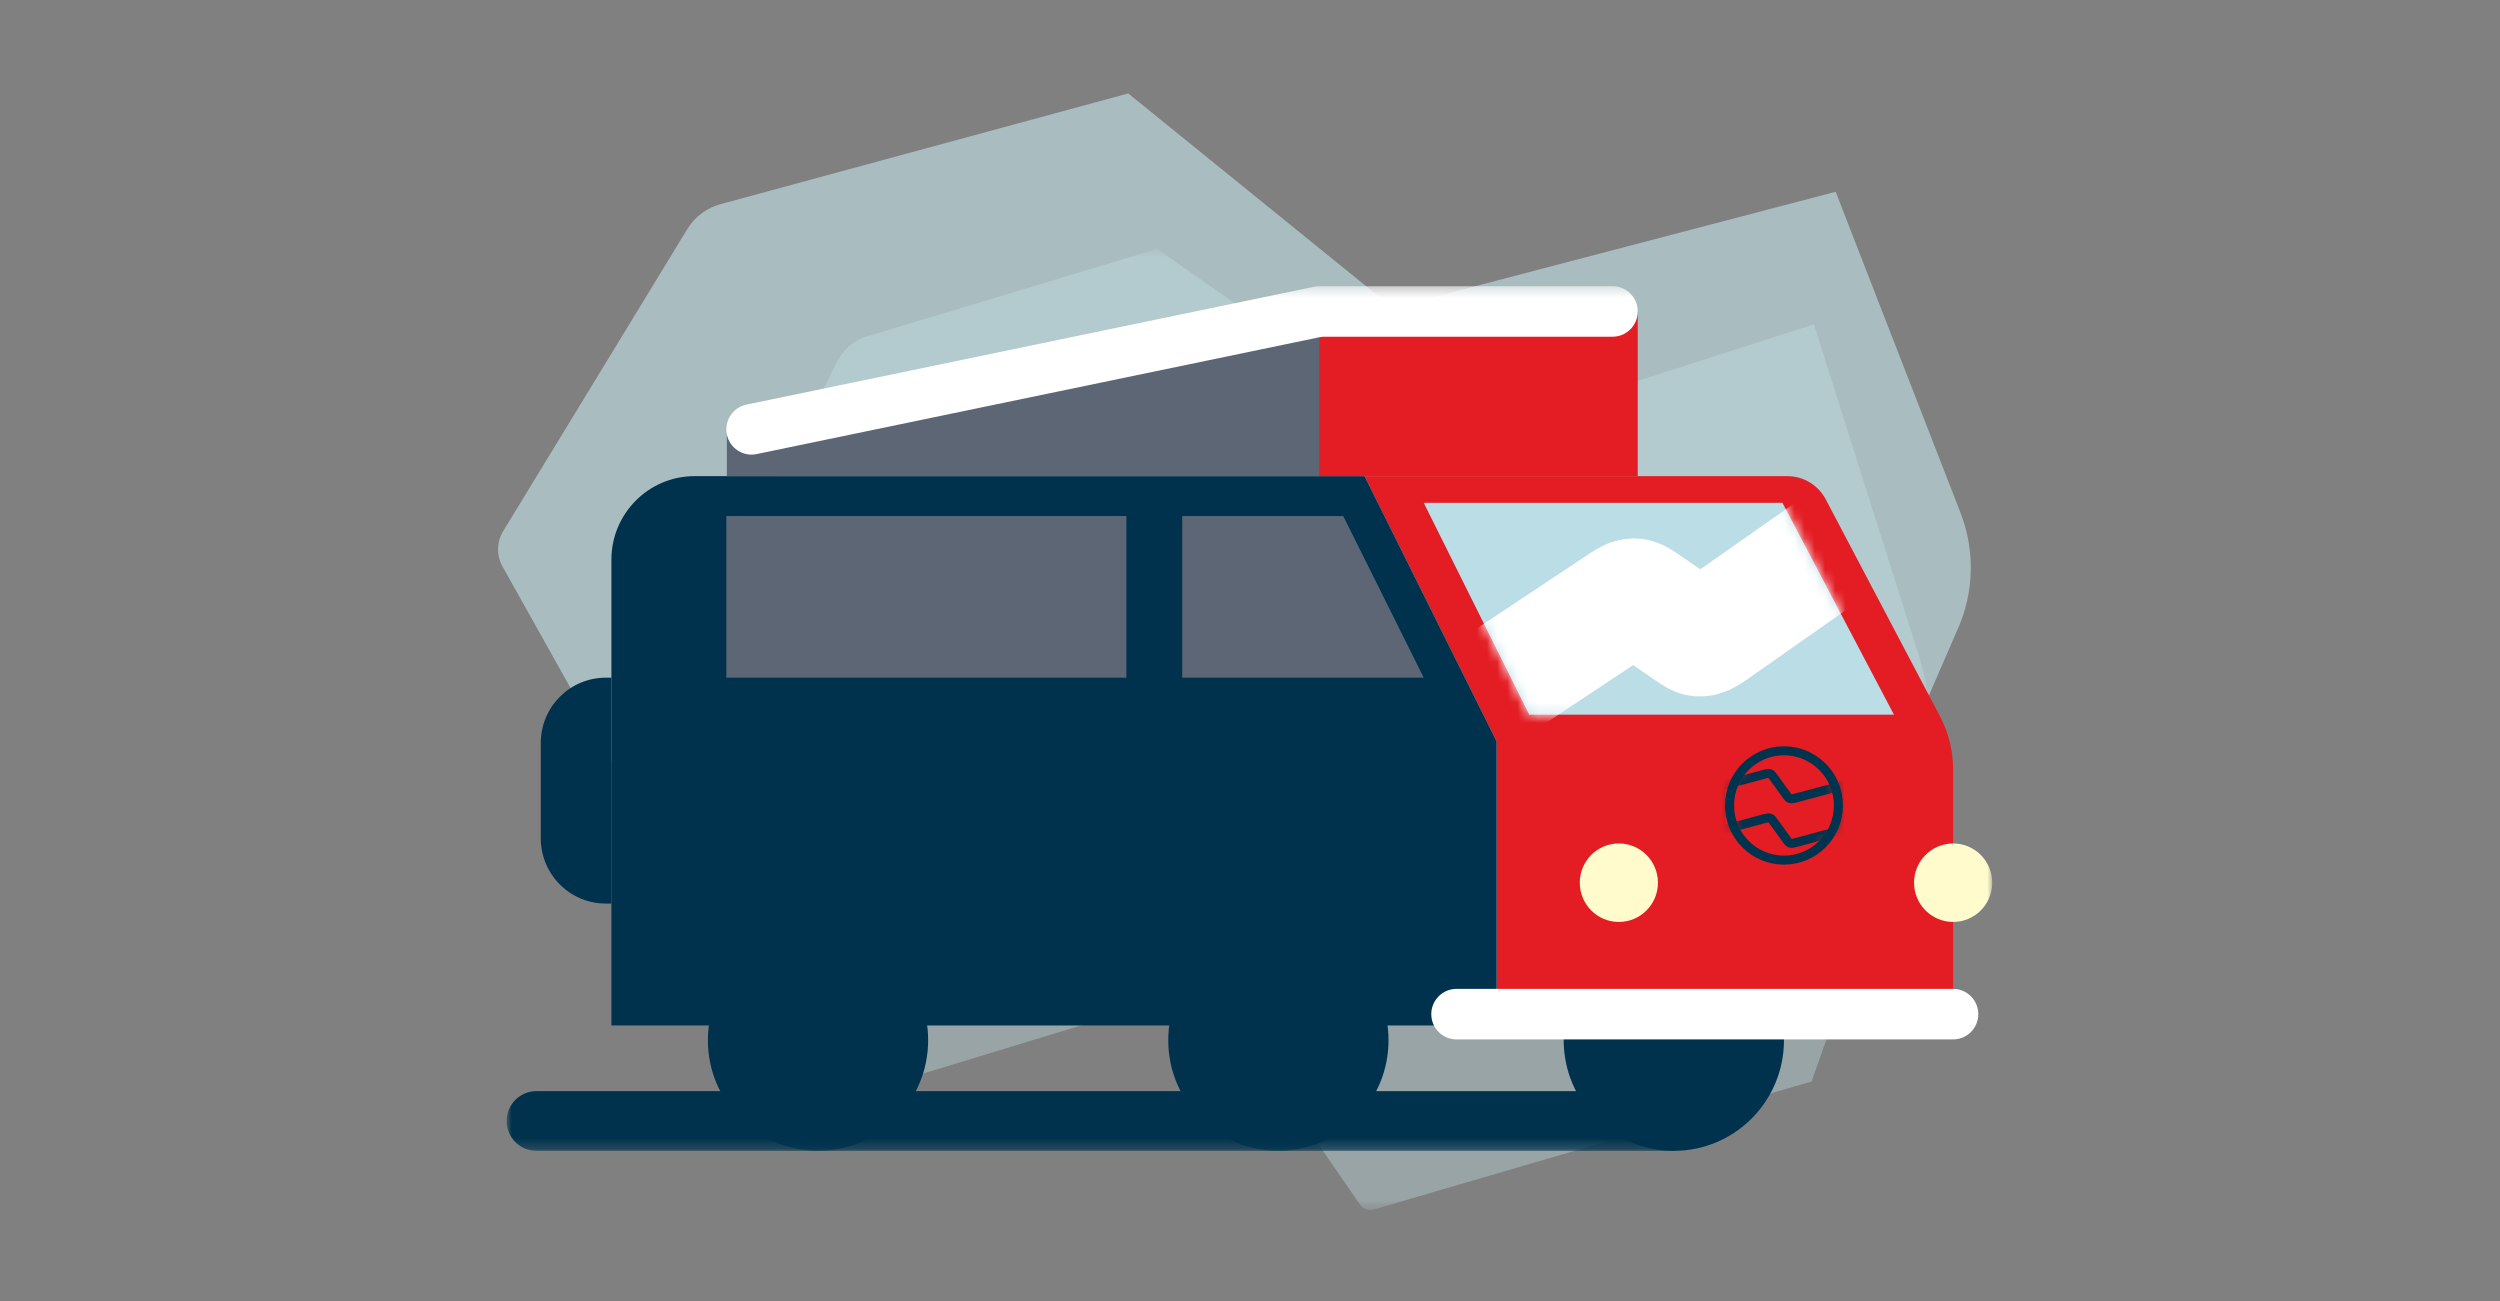 <svg xmlns="http://www.w3.org/2000/svg" xmlns:xlink="http://www.w3.org/1999/xlink" width="244" height="127" viewBox="0 0 244 127">
    <rect x="0" y="0" width="244" height="127" fill="#808080" stroke="none"/>
    <defs>
        <path id="ei3j1umsca" d="M0.168 0.627L122.545 0.627 122.545 94.436 0.168 94.436z"/>
        <path id="10t9r38yac" d="M0.001 84.738L144.991 84.738 144.991 0.349 0.001 0.349z"/>
        <path id="9uri9idg3e" d="M.266 5.757c0 2.946 2.38 5.335 5.315 5.335 2.934 0 5.314-2.389 5.314-5.335C10.895 2.81 8.515.42 5.58.42 2.646.421.266 2.811.266 5.757z"/>
        <path id="p1g16ydjkg" d="M34.332 0.015L44.093 18.553 44.093 20.689 9.621 20.689 0.344 2.058 0.344 0.015"/>
    </defs>
    <g fill="none" fill-rule="evenodd">
        <g>
            <g>
                <g>
                    <g>
                        <g>
                            <g transform="translate(-890 -1032) translate(725 1007) translate(165 25) translate(48.15 8.467) translate(0 .216) translate(17.568 14.98)">
                                <mask id="tywvbiwgsb" fill="#fff">
                                    <use xlink:href="#ei3j1umsca"/>
                                </mask>
                                <path fill="#C5E5EA" d="M111.089 81.892l10.308-29.133c1.432-3.825 1.529-8.205.268-12.12L111.316 7.99l-36.8 11.835L47.223.627 18.836 9.19c-1.25.355-2.33 1.326-2.984 2.686L.592 42.604c-.544 1.093-.566 2.462-.06 3.581l16.702 36.17c.22.474.726.715 1.202.57l33.045-10.067c.51-.159 1.059.04 1.373.497l14.149 20.53c.31.45.847.65 1.352.503l42.734-12.496z" mask="url(#tywvbiwgsb)" opacity=".6"/>
                            </g>
                            <path fill="#C5E5EA" fill-opacity=".6" d="M130.742 80.767l12.108-27.884c1.682-3.66 1.795-7.852.315-11.6L131.01 10.036 87.785 21.36 61.965.436 22.388 11.184c-1.47.34-2.738 1.268-3.506 2.57L.957 43.164C.32 44.211.294 45.52.888 46.592L20.841 82.25 70.746 69.69l17.838 21.093 42.158-10.016z" transform="translate(-890 -1032) translate(725 1007) translate(165 25) translate(48.15 8.467) translate(0 .216)"/>
                        </g>
                    </g>
                    <g>
                        <g transform="translate(-890 -1032) translate(725 1007) translate(165 25) translate(49.45 27.354) translate(0 .231)">
                            <path fill="#00324D" d="M103.167 73.945c0 5.96 4.813 10.792 10.75 10.792 5.936 0 10.748-4.832 10.748-10.792s-4.812-10.792-10.748-10.792c-5.937 0-10.75 4.832-10.75 10.792"/>
                            <path fill="#E41C23" d="M128.746 21.155l11.145 21.171c.844 1.604 1.285 3.39 1.285 5.202v21.617c0 1.851-1.495 3.353-3.339 3.353h-41.22v-27.73l-12.89-25.882h41.267c1.572 0 3.017.873 3.752 2.27"/>
                            <path fill="#00324D" d="M96.617 72.498H10.224v-45.46c0-4.502 3.635-8.152 8.12-8.152h65.384l12.889 25.882v27.73z"/>
                            <path fill="#5D6675" d="M81.65 22.781L89.507 38.557 65.936 38.557 65.936 22.781z"/>
                            <mask id="8cwhtiuerd" fill="#fff">
                                <use xlink:href="#10t9r38yac"/>
                            </mask>
                            <path fill="#5D6675" d="M21.44 38.557L60.485 38.557 60.485 22.782 21.44 22.782z" mask="url(#8cwhtiuerd)"/>
                            <path fill="#00324D" d="M64.571 73.945c0 5.96 4.813 10.792 10.75 10.792 5.936 0 10.749-4.832 10.749-10.792s-4.813-10.792-10.75-10.792c-5.936 0-10.749 4.832-10.749 10.792M19.64 73.945c0 5.96 4.812 10.792 10.749 10.792 5.936 0 10.748-4.832 10.748-10.792S36.325 63.153 30.39 63.153c-5.937 0-10.75 4.832-10.75 10.792M9.676 60.604h.548V38.557h-.548c-3.505 0-6.347 2.853-6.347 6.372v9.303c0 3.52 2.842 6.372 6.347 6.372" mask="url(#8cwhtiuerd)"/>
                            <path fill="#E41C23" d="M79.181 18.885L110.393 18.885 110.393 2.815 79.181 2.815z" mask="url(#8cwhtiuerd)"/>
                            <path fill="#5D6675" d="M21.491 18.886L21.491 14.819 79.323 2.815 79.323 18.886z" mask="url(#8cwhtiuerd)"/>
                            <path fill="#BBDDE6" d="M124.514 21.49L135.398 42.164 99.803 42.164 89.507 21.49z" mask="url(#8cwhtiuerd)"/>
                            <path fill="#FFF" d="M24.392 16.734L79.327 5.33c.164-.035.331-.052.498-.052h28.112c1.357 0 2.457-1.103 2.457-2.464 0-1.362-1.1-2.466-2.457-2.466H79.322c-.167 0-.334.017-.497.051L23.398 11.906c-1.327.276-2.181 1.58-1.906 2.912.274 1.334 1.573 2.192 2.9 1.916M92.699 73.861h48.478c1.355 0 2.454-1.103 2.454-2.464 0-1.362-1.099-2.466-2.454-2.466H92.699c-1.356 0-2.456 1.104-2.456 2.466 0 1.361 1.1 2.464 2.456 2.464" mask="url(#8cwhtiuerd)"/>
                            <path fill="#00324D" d="M2.902 84.737H114.02V78.91H2.902C1.299 78.91 0 80.215 0 81.824c0 1.608 1.3 2.913 2.902 2.913" mask="url(#8cwhtiuerd)"/>
                            <path fill="#FFFBCC" d="M112.365 58.567c0 2.116-1.708 3.83-3.816 3.83-2.106 0-3.813-1.714-3.813-3.83 0-2.115 1.707-3.83 3.813-3.83 2.108 0 3.816 1.715 3.816 3.83M144.99 58.567c0 2.116-1.706 3.83-3.814 3.83-2.106 0-3.814-1.714-3.814-3.83 0-2.115 1.708-3.83 3.814-3.83 2.108 0 3.815 1.715 3.815 3.83" mask="url(#8cwhtiuerd)"/>
                            <path stroke="#00334E" stroke-width=".878" d="M119.35 51.028c0-2.947 2.38-5.336 5.315-5.336 2.936 0 5.315 2.389 5.315 5.336 0 2.946-2.38 5.335-5.315 5.335-2.934 0-5.314-2.389-5.314-5.335z" mask="url(#8cwhtiuerd)"/>
                        </g>
                        <g transform="translate(-890 -1032) translate(725 1007) translate(165 25) translate(49.45 27.354) translate(119.085 45.502)">
                            <mask id="f66j6prhaf" fill="#fff">
                                <use xlink:href="#9uri9idg3e"/>
                            </mask>
                            <path stroke="#00334E" stroke-width=".878" d="M3.754 7.02c.2-.046.344-.078.49-.022.113.044.2.167.279.28l1.355 1.865c.078.111.171.235.282.282.145.057.29.022.49-.023l4.371-1.179V3.877L6.635 5.056c-.202.042-.346.078-.491.022-.11-.045-.2-.168-.278-.279l-1.35-1.862c-.077-.112-.169-.232-.28-.28-.144-.052-.289-.022-.489.026L-.628 3.857v4.344l4.382-1.18z" mask="url(#f66j6prhaf)"/>
                        </g>
                        <g transform="translate(-890 -1032) translate(725 1007) translate(165 25) translate(49.45 27.354) translate(90.18 21.706)">
                            <mask id="niodplri2h" fill="#fff">
                                <use xlink:href="#p1g16ydjkg"/>
                            </mask>
                            <path stroke="#FFF" stroke-width="11.418" d="M42.201 2.33L27.364 12.75c-.422.269-.728.46-1.108.452-.293-.008-.594-.218-.868-.415l-4.63-3.17c-.271-.191-.586-.4-.88-.416-.379-.013-.686.188-1.107.456L2.165 20.69" mask="url(#niodplri2h)"/>
                        </g>
                    </g>
                </g>
            </g>
        </g>
    </g>
</svg>
